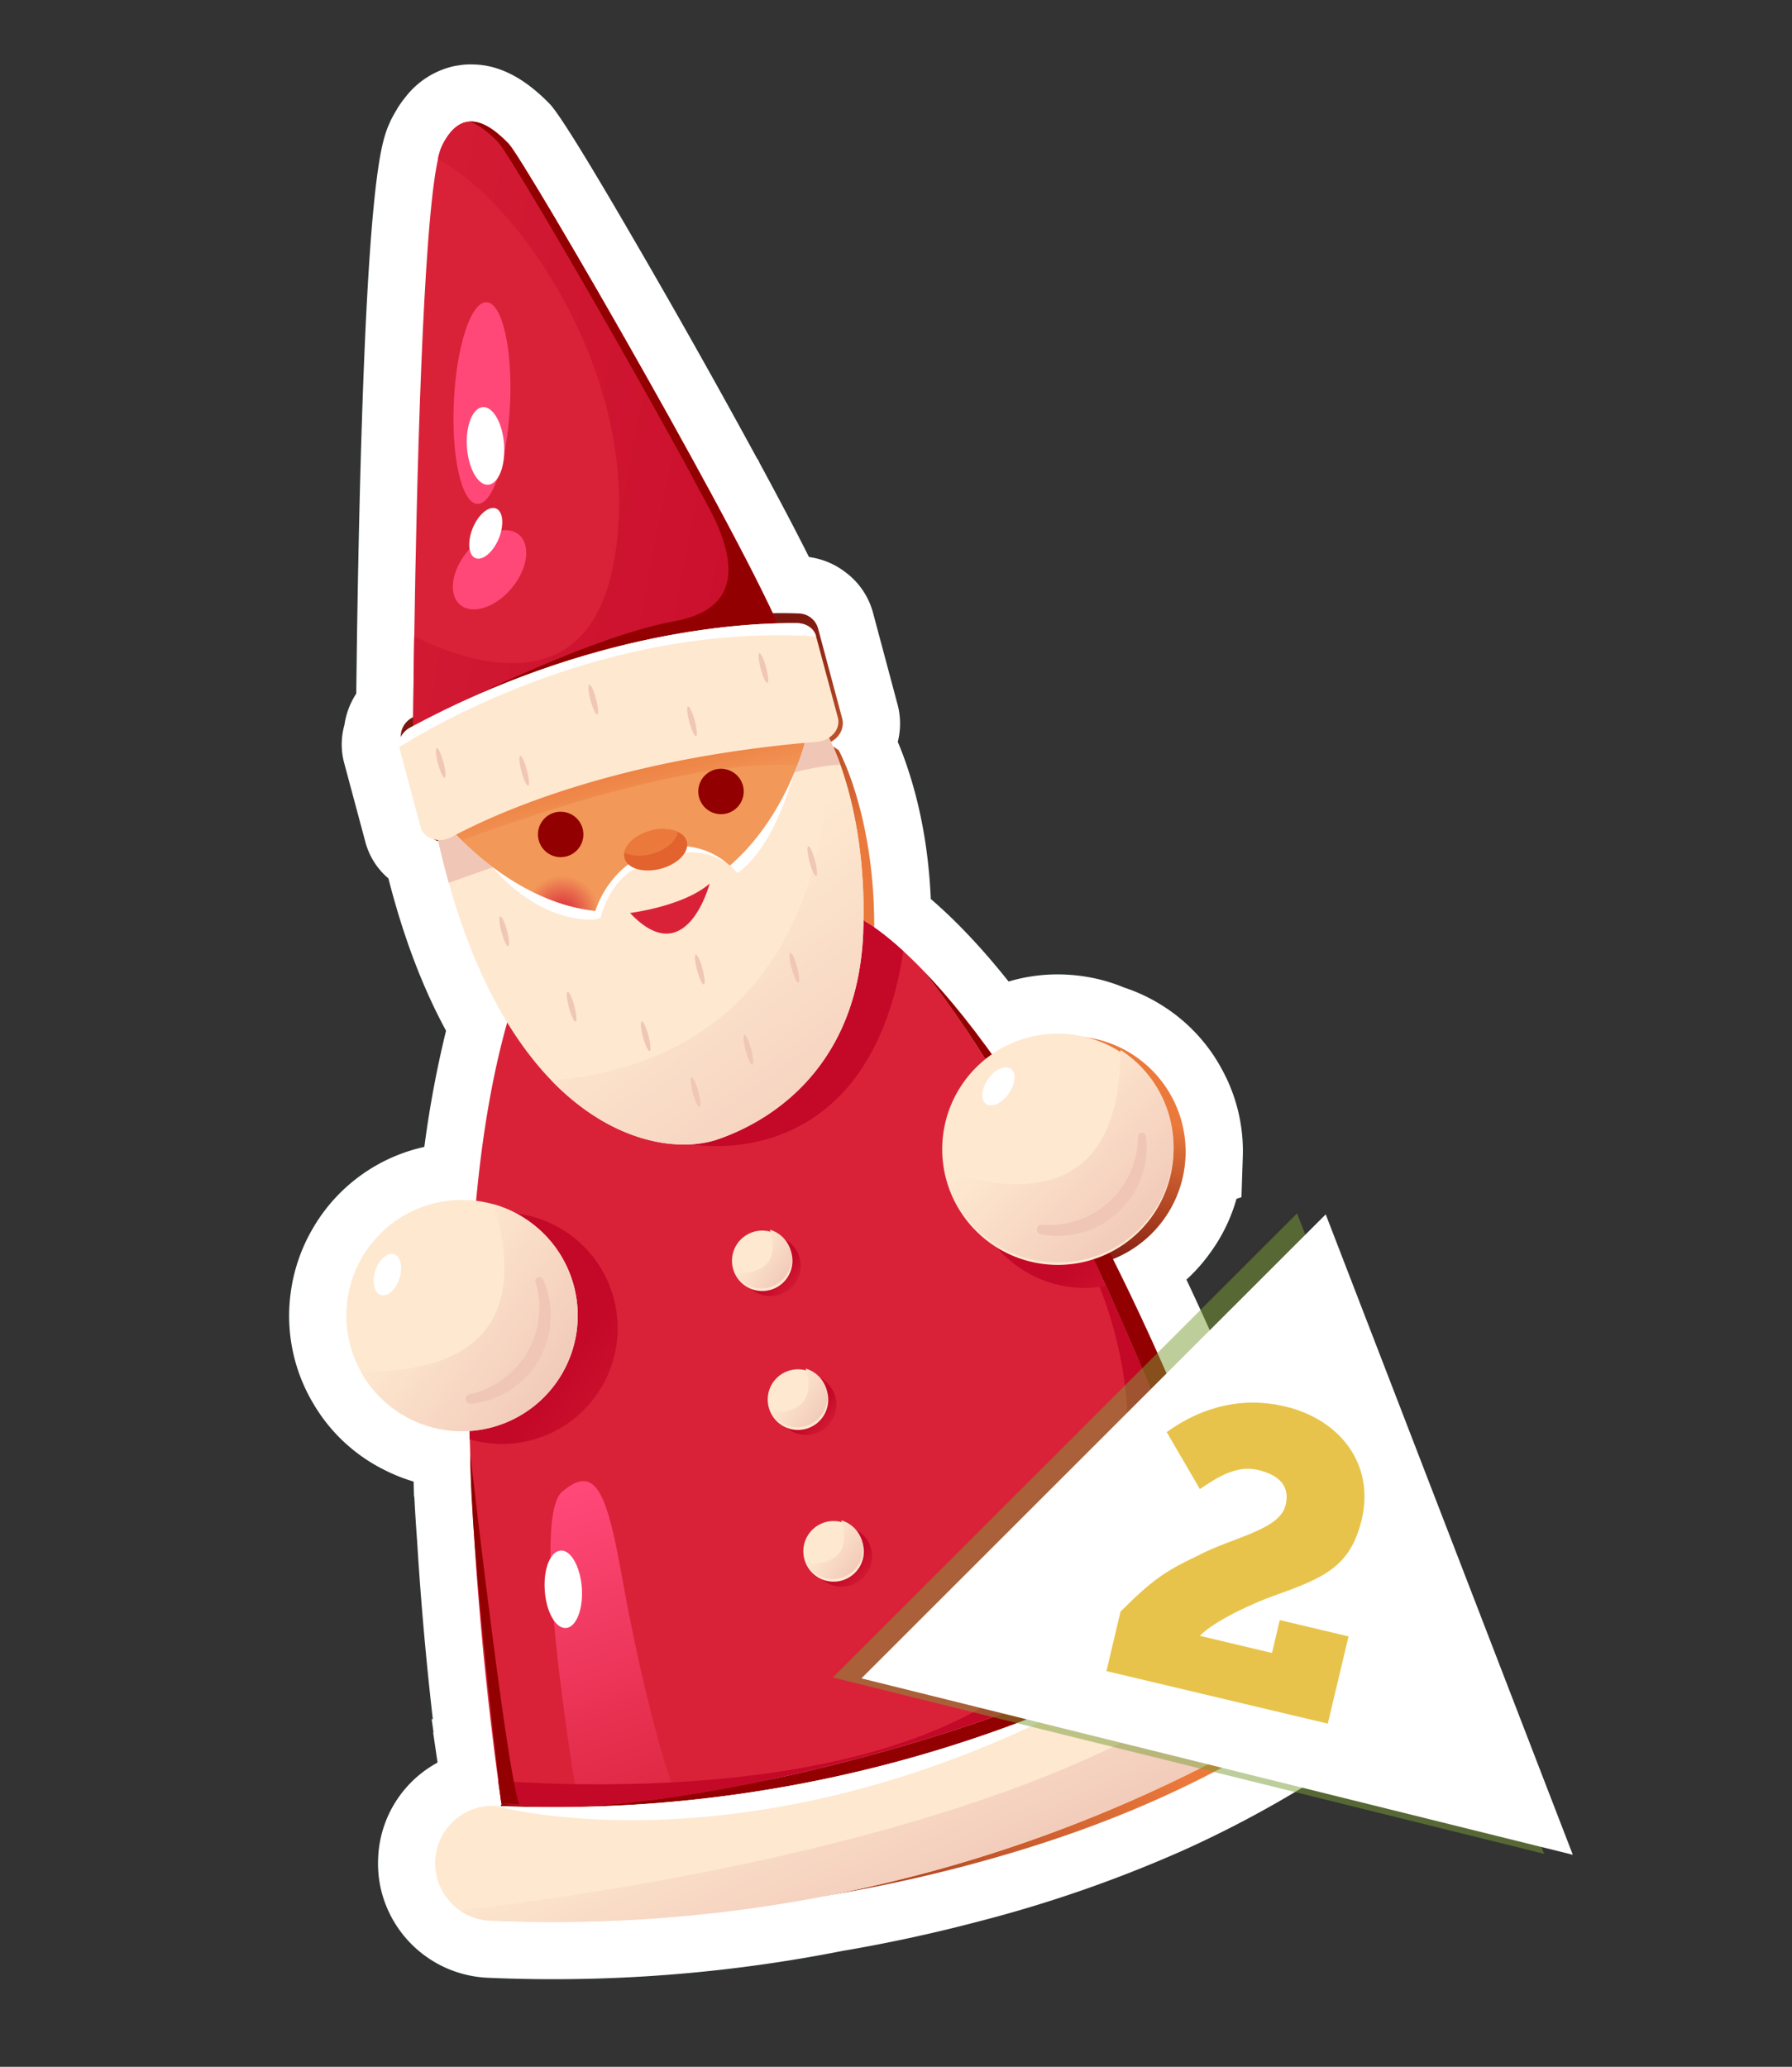 <svg viewBox="0 0 219.407 253.087" xmlns="http://www.w3.org/2000/svg" fill="none"><rect x="0" y="0" width="219.407" height="253.087" fill="#333333" stroke="none"/><defs><linearGradient id="a" x1=".001" x2="109.408" y1="11.825" y2="11.825" gradientUnits="userSpaceOnUse"><stop stop-color="#7B160E" offset=".1"/><stop stop-color="#EB793B" offset=".77"/></linearGradient><linearGradient id="b" x1="6.423" x2="20.159" y1="28.732" y2="2.866" gradientUnits="userSpaceOnUse"><stop stop-color="#7B160E" offset=".1"/><stop stop-color="#EB793B" offset=".77"/></linearGradient><linearGradient id="c" x1="19.622" x2="29.846" y1="-6.741" y2="28.053" gradientUnits="userSpaceOnUse"><stop stop-color="#7B160E" offset=".1"/><stop stop-color="#EB793B" offset=".77"/></linearGradient><linearGradient id="d" x1="25.207" x2="35.97" y1="7.074" y2="43.696" gradientUnits="userSpaceOnUse"><stop stop-color="#7B160E" offset=".1"/><stop stop-color="#EB793B" offset=".77"/></linearGradient><linearGradient id="e" x1="9.115" x2="5.1" y1="60.841" y2="1.226" gradientUnits="userSpaceOnUse"><stop stop-color="#D92238" offset=".23"/><stop stop-color="#FF4878" offset="1"/></linearGradient><linearGradient id="f" x1="104.406" x2="71.09" y1="94.32" y2="59.619" gradientUnits="userSpaceOnUse"><stop stop-color="#D92238" offset=".11"/><stop stop-color="#C40828" offset=".77"/></linearGradient><linearGradient id="g" x1="30.747" x2="18.391" y1="32.454" y2="19.584" gradientUnits="userSpaceOnUse"><stop stop-color="#D92238" offset=".11"/><stop stop-color="#C40828" offset=".77"/></linearGradient><linearGradient id="h" x1="21.163" x2="9.998" y1="33.835" y2="17.638" gradientUnits="userSpaceOnUse"><stop stop-color="#D92238" offset=".11"/><stop stop-color="#C40828" offset=".77"/></linearGradient><linearGradient id="i" x1="28.001" x2="9.125" y1="38.321" y2="15.715" gradientUnits="userSpaceOnUse"><stop stop-color="#D92238" offset=".11"/><stop stop-color="#C40828" offset=".77"/></linearGradient><linearGradient id="j" x1="-30.91" x2="107.381" y1="14.762" y2="81.649" gradientUnits="userSpaceOnUse"><stop stop-color="#D92238" offset=".11"/><stop stop-color="#C40828" offset=".77"/></linearGradient><linearGradient id="k" x1="22.66" x2="22.868" y1="8.473" y2="-3.883" gradientUnits="userSpaceOnUse"><stop stop-color="#F29859" offset=".11"/><stop stop-color="#EB793B" offset=".77"/></linearGradient><linearGradient id="n" x1="41.918" x2="15.352" y1="65.953" y2="-.972" gradientUnits="userSpaceOnUse"><stop stop-color="#F0C6B6" offset=".11"/><stop stop-color="#FEE8D0" offset=".77"/></linearGradient><linearGradient id="o" x1="7.541" x2="2.547" y1="14.463" y2="-1.702" gradientUnits="userSpaceOnUse"><stop stop-color="#F29859" offset=".11"/><stop stop-color="#EB793B" offset=".77"/></linearGradient><linearGradient id="p" x1="27.579" x2="3.69" y1="28.985" y2="-.052" gradientUnits="userSpaceOnUse"><stop stop-color="#F0C6B6" offset=".11"/><stop stop-color="#FEE8D0" offset=".77"/></linearGradient><linearGradient id="q" x1="6.804" x2="3.785" y1="8.504" y2="3.836" gradientUnits="userSpaceOnUse"><stop stop-color="#D92238" offset=".11"/><stop stop-color="#C40828" offset=".77"/></linearGradient><linearGradient id="r" x1="7.19" x2=".963" y1="7.56" y2="-.009" gradientUnits="userSpaceOnUse"><stop stop-color="#F0C6B6" offset=".11"/><stop stop-color="#FEE8D0" offset=".77"/></linearGradient><linearGradient id="s" x1="6.807" x2="3.787" y1="8.501" y2="3.834" gradientUnits="userSpaceOnUse"><stop stop-color="#D92238" offset=".11"/><stop stop-color="#C40828" offset=".77"/></linearGradient><linearGradient id="t" x1="7.193" x2=".965" y1="7.557" y2="-.012" gradientUnits="userSpaceOnUse"><stop stop-color="#F0C6B6" offset=".11"/><stop stop-color="#FEE8D0" offset=".77"/></linearGradient><linearGradient id="u" x1="6.807" x2="3.787" y1="8.501" y2="3.834" gradientUnits="userSpaceOnUse"><stop stop-color="#D92238" offset=".11"/><stop stop-color="#C40828" offset=".77"/></linearGradient><linearGradient id="v" x1="7.19" x2=".963" y1="7.56" y2="-.012" gradientUnits="userSpaceOnUse"><stop stop-color="#F0C6B6" offset=".11"/><stop stop-color="#FEE8D0" offset=".77"/></linearGradient><linearGradient id="w" x1="24.967" x2="6.64" y1="27.742" y2="-3.147" gradientUnits="userSpaceOnUse"><stop stop-color="#F0C6B6" offset=".11"/><stop stop-color="#FEE8D0" offset=".77"/></linearGradient><linearGradient id="x" x1="61.408" x2="53.377" y1="33.318" y2="-13.22" gradientUnits="userSpaceOnUse"><stop stop-color="#F0C6B6" offset=".11"/><stop stop-color="#FEE8D0" offset=".77"/></linearGradient><radialGradient id="l" cx="0" cy="0" r="1" gradientUnits="userSpaceOnUse" gradientTransform="rotate(-13.39 21.472 -16.963) scale(4.531)"><stop stop-color="#D92238" offset="0"/><stop stop-color="#F29859" offset="1"/></radialGradient><radialGradient id="m" cx="0" cy="0" r="1" gradientUnits="userSpaceOnUse" gradientTransform="rotate(-45 7.733 -3.206) scale(.118)"><stop stop-color="#D92238" offset="0"/><stop stop-color="#F29859" offset="1"/></radialGradient></defs><path d="M57.67 14.88a3.01 3.01 0 0 1 .45.03l.08.02.2.03.05.02.08.02.22.06.15.06.14.05a5.12 5.12 0 0 1 .27.12c1.13.53 2.18 1.5 2.97 2.31 1.32 1.36 14.84 24.5 24.49 42.29l.01.02a317.8 317.8 0 0 1 7.83 15.17c1.3-.02 2.36 0 3.18.04a2.5 2.5 0 0 1 2.36 1.8l2.95 11.03a2.52 2.52 0 0 1-1.37 2.88l.05.1.22.48.68.45s.15.27.4.8c.27.6.67 1.5 1.1 2.72 1.27 3.58 2.88 9.77 2.85 18.18.82.56 2.03 1.48 3.58 2.9.75.7 1.59 1.51 2.5 2.46l.01.01a91.77 91.77 0 0 1 8.2 10.01 14.1 14.1 0 0 1 13.9-1.43 14.14 14.14 0 0 1 9.94 14 14.16 14.16 0 0 1-8.9 12.67c.45.88.9 1.78 1.34 2.69a385.64 385.64 0 0 1 16.15 38.91c.73-.5 1.46-1 2.18-1.52a5.74 5.74 0 0 1 5.26-.73 7.7 7.7 0 0 1 4.13 3.54c2.14 3.72 1.4 8.5-1.64 10.66-14.1 10.05-28.47 16.19-44.88 20.59l-.8.2a185.33 185.33 0 0 1-16.1 3.48 175.88 175.88 0 0 1-41.89 3.19h-.01l-.47-.04a7.01 7.01 0 0 1-6.24-7.3 7.03 7.03 0 0 1 7.34-6.72l.65.03.12-.2-.02-.17.12.02-.09-.02h-.03l-.39-2.72c-.86-6.4-2.15-17.22-2.93-29.8-.29-3.93-.48-7.46-.48-10.06l-.06-1.95-.03-1.03a14.17 14.17 0 0 1-13-6.75l-.3-.51a14.16 14.16 0 0 1 14.1-20.93 124 124 0 0 1 3.81-21.84c-2.7-4.43-5.17-10.04-7.15-17.09a103.6 103.6 0 0 1-1.29-5.1 2.65 2.65 0 0 1-.52-.23 2.16 2.16 0 0 1-1.64-1.5l-2.57-9.6a2.06 2.06 0 0 1 .16-1.44 2.54 2.54 0 0 1 1.32-2.33l.18-.1v-.57c.03-2.34.06-5.55.12-9.3l.06-3.6c.32-18.65 1.1-46.93 2.84-54.84a8.9 8.9 0 0 1 .43-1.48l.07-.15.23-.45.05-.08.19-.32.06-.1a2 2 0 0 1 .2-.28l.05-.08.22-.3a3.55 3.55 0 0 1 1.93-1.3l.2-.04.22-.03h.21Zm76.2 190.48a167.98 167.98 0 0 1-17.48 6.64l-.25.08a227.3 227.3 0 0 1-9.98 2.94l-.55.15-.3.08a229.3 229.3 0 0 1-11.23 2.7h.02c3.7-.8 7.56-1.72 11.5-2.77 10.9-2.92 20.7-6.39 28.28-9.82Zm5.61-2.74.28-.15-.28.15Z" fill="#0C5331" fill-rule="evenodd"/><path d="M58.16 7.9a10.08 10.08 0 0 1 .94.08h.02a9.72 9.72 0 0 1 2.19.56 9.94 9.94 0 0 1 .99.42 17.6 17.6 0 0 1 5 3.76c1.09 1.13 4.48 6.57 10.15 16.34a1068.1 1068.1 0 0 1 15.47 27.5l-6.15 3.33 5.7-4.07.36.51.28.59-6.33 3 6.16-3.34c3.63 6.7 6.3 11.88 8.01 15.54l-6.34 2.96-.11-7c1.25-.01 2.44 0 3.57.04 2.04.09 3.87.75 5.47 1.97a9.14 9.14 0 0 1 3.37 5.02l2.95 11.03a9.1 9.1 0 0 1-.65 6.59 9.43 9.43 0 0 1-4.33 4.35l-3.15-6.25 6.34-2.96a4.97 4.97 0 0 0 .06.13 6.77 6.77 0 0 1-.02-.06l-6.33 2.99-4.95-4.95 7.05-7.05 4.23 9.02.29.63-6.4 2.83 3.72-5.93c.37.23.7.45.99.66l1.3.9.77 1.39a36.62 36.62 0 0 1 2 4.62c2.2 6.17 3.28 13.01 3.25 20.53l-7-.02 3.97-5.76c1.37.94 2.81 2.1 4.34 3.5.93.86 1.87 1.78 2.81 2.77l.25.25.22.28a7.1 7.1 0 0 1 0 .01l-5.5 4.32 5.05-4.85c2.9 3.01 5.84 6.6 8.84 10.77l-5.68 4.09-4.07-5.7a20.99 20.99 0 0 1 12.98-3.91c2.72.1 5.32.68 7.8 1.77l-2.82 6.4 2.08-6.68c1.83.57 3.55 1.38 5.16 2.42a20.85 20.85 0 0 1 7.2 7.8 20.78 20.78 0 0 1 2.5 10.7l-.16 4.86-4.63 1.54-2.21-6.64 7 .24a20.7 20.7 0 0 1-3.93 11.59 20.78 20.78 0 0 1-9.36 7.35l-2.6-6.5 6.26-3.1 1.34 2.68a393.89 393.89 0 0 1 16.47 39.66l-6.6 2.36-3.94-5.78 2.07-1.44a12.82 12.82 0 0 1 11.57-1.66c1.66.56 3.18 1.43 4.56 2.6a16.12 16.12 0 0 1 5.36 14.55 14.68 14.68 0 0 1-1.76 5.1 13.27 13.27 0 0 1-3.86 4.28c-7.2 5.14-14.8 9.5-22.76 13.1a159.96 159.96 0 0 1-25.29 8.79 190.5 190.5 0 0 1-16.63 3.59l-1.16-6.9 1.36 6.86a182.48 182.48 0 0 1-43.55 3.31 7.12 7.12 0 0 1-.02 0 13.82 13.82 0 0 1-7.38-2.49 13.87 13.87 0 0 1-4.52-5.2c-1.1-2.18-1.6-4.5-1.49-6.96a13.85 13.85 0 0 1 4.54-9.72 13.9 13.9 0 0 1 10.1-3.67l.6.02-.26 7-6.05-3.52.01-.02.23-.38 5.93 3.72-6.93 1.01-1.44-9.84 9.62 1.78a5.23 5.23 0 0 0 .08.01l-1.23 6.9-5.84-3.88.02-.02-.01.02 5.83 3.87-1.24 6.89h.04l-.15-.02 1.26-6.89-.26 7-3.45-.13-2-2.79a6.9 6.9 0 0 1-1.26-3.23l6.95-.85-1.26 6.89-4.98-.91-2.3-16.26 8.61.57-.46 6.98-6.94.95a413.28 413.28 0 0 1-2.99-30.31c-.32-4.4-.49-7.9-.5-10.48l7-.01-6.99.21-.06-1.95 7-.21v7h-6.83l-.2-7.86 7-.18.46 6.99c-3.93.26-7.65-.52-11.15-2.35a20.76 20.76 0 0 1-8.29-7.74l-.37-.63a20.94 20.94 0 0 1-2.53-13.31 20.98 20.98 0 0 1 2.64-7.67 20.99 20.99 0 0 1 12.84-9.86c2.66-.7 5.35-.9 8.06-.56l-.86 6.95-6.97-.66a131.5 131.5 0 0 1 4.04-23.08l6.74 1.9-5.97 3.65c-3.24-5.3-5.88-11.58-7.92-18.85-.48-1.7-.94-3.51-1.38-5.44l6.83-1.55-2.09 6.68a9.44 9.44 0 0 1-1.9-.83l3.47-6.08-1.68 6.8a9.32 9.32 0 0 1-4-2.1 8.8 8.8 0 0 1-2.73-4.4l-2.57-9.58a8.76 8.76 0 0 1 .66-6.37l6.27 3.11-7 .4a9.49 9.49 0 0 1 4.84-8.8l.1-.06.11-.07 3.45 6.1-7-.08v-.57l.12-9.32.06-3.61c.53-30.85 1.53-49.6 3-56.24.23-1.05.5-1.95.84-2.72l.17-.38.04-.1a17.76 17.76 0 0 1 .8-1.44v-.02a13.76 13.76 0 0 1 1.08-1.5 10.35 10.35 0 0 1 5.76-3.7l.17-.04.37-.06a11.15 11.15 0 0 1 .93-.12l.53 6.98v7l-.54-13.98h.15a10.07 10.07 0 0 1 1.08-.02h.01Zm-.67 13.98a3.8 3.8 0 0 0 .44 0h-.01l.08-.01-.54-6.98v-7l.53 13.98a4.11 4.11 0 0 0 .48-.06l-.2.03-1.23-6.89 1.58 6.82a3.34 3.34 0 0 0 1.92-1.09h.01l-.02.02a2.09 2.09 0 0 0-.13.25l-6.29-3.08 6.38 2.89.05-.14a6 6 0 0 0-.1.4c-.69 3.12-1.29 10.51-1.8 22.17-.37 8.66-.66 19.08-.87 31.27l-.06 3.57-.12 9.3-.05 4.6-3.61 2.03-.05.03a4.48 4.48 0 0 0 2.2-4.14l.1 1.85-.83 1.66a4.72 4.72 0 0 0 .34-3.49l2.57 9.6a4.9 4.9 0 0 0-3.43-3.48l.94.23.84.48a4.36 4.36 0 0 0-.86-.38l3.84 1.2.9 3.94c.38 1.7.78 3.29 1.2 4.76 1.69 6.03 3.82 11.14 6.38 15.33l1.6 2.61-.83 2.94a116.45 116.45 0 0 0-3.58 20.59l-.67 7.18-7.15-.89a7.09 7.09 0 0 0-2.72.2 6.9 6.9 0 0 0-4.35 3.33 6.9 6.9 0 0 0-.71 5.44c.15.57.34 1.07.58 1.5l.22.38c.69 1.13 1.62 2 2.8 2.61a7 7 0 0 0 3.77.8l7.27-.48.21 8.32-7 .18v-7h6.8l.27 8.84v.1c0 2.24.16 5.46.47 9.64.6 9.82 1.56 19.59 2.88 29.28l1.16 8.5-8.56-.57.46-6.99 6.93-.97.39 2.72-6.93.98 1.25-6.89a6.69 6.69 0 0 0 .01 0l5.06.93.63 5.1a6.89 6.89 0 0 0-1.25-3.22l-5.7 4.08.27-7 .53.03.5.09-.06-.01.11.02 10.5 1.88-5.9 8.88-.01.02v-.02l-2.54 3.83-4.52-.8.12.01-.28-.04 1.28-6.89 6.92-1.01.4 2.71-1.37 2.18.04-.06-.02.04v.01l-.02.02-2.1 3.63-4.9-.19c-.03 0-.04.02-.04.05v.02h.02a168.54 168.54 0 0 0 40.22-3.06l.1-.01.1-.02a178.9 178.9 0 0 0 15.57-3.36l.69-.18a145.94 145.94 0 0 0 22.24-7.8 120.46 120.46 0 0 0 20.39-11.73.6.6 0 0 0-.18.17.85.85 0 0 0 .08-.28 2.03 2.03 0 0 0-.57-1.74l-.01-.03c.35.12.7.06 1.05-.19a97.7 97.7 0 0 1-2.3 1.6l-7.47 5.12-3.06-8.54a379.39 379.39 0 0 0-15.83-38.16l-4.7-9.48 7.03-2.81a7.06 7.06 0 0 0 3.18-2.5 6.99 6.99 0 0 0 1.32-3.92l.17-4.87 4.62-1.54 2.21 6.64-7-.23a7.1 7.1 0 0 0-5.02-7.08l-.37-.12-.36-.15a7.06 7.06 0 0 0-2.64-.6 6.97 6.97 0 0 0-4.38 1.32l-5.68 4.05-4.07-5.66a84.99 84.99 0 0 0-7.56-9.25l-.25-.25-.22-.28 5.5-4.33-5.04 4.86c-.75-.78-1.48-1.5-2.2-2.16a26.58 26.58 0 0 0-2.8-2.3l-3.05-2.09.01-3.7c.02-5.89-.8-11.16-2.45-15.8a23.45 23.45 0 0 0-1-2.44l6.1-3.43-4.04 5.72a8.71 8.71 0 0 0-.36-.24l-1.82-1.14-.86-1.96-.16-.34 6.34-2.97 4.95 4.95-7.04 7.04-4.25-9a6.97 6.97 0 0 1-.05-.13l-2.88-6.15 6.07-3.06a4.47 4.47 0 0 0-2.24 5.19l-2.95-11.03a4.5 4.5 0 0 0 4.11 3.37 49.6 49.6 0 0 0-2.78-.03l-4.53.08-1.92-4.11c-1.6-3.4-4.14-8.34-7.64-14.8l-.1-.17-.08-.19 6.32-3-5.7 4.07-.25-.36-.2-.38a1054.57 1054.57 0 0 0-21.3-37.3 139.9 139.9 0 0 0-2.44-3.87c.1.14.23.28.38.43a5.86 5.86 0 0 0-.85-.82l.1.04h-.01v-.01h-.02a3.38 3.38 0 0 0 .66.16 3.47 3.47 0 0 0 .34.03h.01Zm61.03 196.79-.25.08a232.16 232.16 0 0 1-10.29 3.03l-.53.15-.17.04-.19.05c-2.75.73-5.5 1.42-8.26 2.04l-3.25.72-1.5-6.84-.76-6.96.2-.01-.18.01.76 6.96-1.45-6.85c3.68-.78 7.4-1.67 11.14-2.68 10.4-2.78 19.47-5.93 27.2-9.42l5.77 12.75a173.12 173.12 0 0 1-18.23 6.92h-.01Zm-4.28-13.33a159.02 159.02 0 0 0 16.75-6.35l2.89 6.37 2.88 6.38c-8.42 3.81-18.2 7.21-29.34 10.2a231.72 231.72 0 0 1-11.87 2.85l-.34.07-.35.04-.2.02.18-.02-2.27-13.8 3.14-.69c2.6-.59 5.2-1.23 7.83-1.93l.16-.04.06-.02.57-.15c3.32-.9 6.54-1.85 9.68-2.86l.24-.08h-.01Zm21.91-8.87 3.61 6 3.33 6.16-.24.12a2.7 2.7 0 0 0-.07.04l-6.6-12.34c.05-.03.11-.07.2-.1l.05-.03 3.32 6.15-3.6-6Zm7.2 12-.13.09-.14.07a9.2 9.2 0 0 1-.3.16l-3.3-6.17-3.3-6.18a14.32 14.32 0 0 1 .25-.13l6.93 12.16Z" fill="#0C5331"/><path d="M57.67 14.88a2.9 2.9 0 0 1 .45.03l.08.02.2.03.05.02.08.02.22.06.15.06.14.05a4.92 4.92 0 0 1 .27.12c1.13.53 2.18 1.5 2.97 2.31 1.32 1.36 14.84 24.5 24.49 42.29l.01.02a317.84 317.84 0 0 1 7.83 15.17c1.3-.02 2.36 0 3.18.04a2.5 2.5 0 0 1 2.36 1.8l2.95 11.03a2.52 2.52 0 0 1-1.37 2.88l.05.1.22.48.68.45s.15.27.4.8c.27.6.67 1.5 1.1 2.72 1.27 3.58 2.88 9.77 2.85 18.18.82.56 2.03 1.48 3.58 2.9.75.7 1.59 1.51 2.5 2.46l.01.01a91.67 91.67 0 0 1 8.2 10.01 14.1 14.1 0 0 1 13.9-1.43 14.15 14.15 0 0 1 9.94 14 14.17 14.17 0 0 1-8.9 12.67c.45.88.9 1.78 1.34 2.69a385.77 385.77 0 0 1 16.15 38.91c.73-.5 1.46-1 2.18-1.52a5.74 5.74 0 0 1 5.26-.73 7.7 7.7 0 0 1 4.13 3.54c2.14 3.72 1.4 8.5-1.64 10.66-14.1 10.05-28.47 16.19-44.88 20.59l-.8.2a185.32 185.32 0 0 1-16.1 3.48 175.88 175.88 0 0 1-41.89 3.19h-.01l-.47-.04a7.02 7.02 0 0 1 1.1-14.02l.65.03.12-.2-.02-.17.12.02-.09-.02h-.03l-.39-2.72a415.9 415.9 0 0 1-2.93-29.8c-.29-3.93-.48-7.46-.48-10.06l-.06-1.95-.03-1.03a14.18 14.18 0 0 1-13-6.75l-.3-.51a14.16 14.16 0 0 1 14.1-20.93 124 124 0 0 1 3.81-21.84c-2.7-4.43-5.17-10.04-7.15-17.09a97.14 97.14 0 0 1-1.29-5.1 2.59 2.59 0 0 1-.52-.23 2.16 2.16 0 0 1-1.64-1.5l-2.57-9.6a2.06 2.06 0 0 1 .16-1.44 2.54 2.54 0 0 1 1.32-2.33l.18-.1v-.57c.03-2.34.06-5.55.12-9.3l.06-3.6c.32-18.65 1.1-46.94 2.84-54.84.14-.63.28-1.13.43-1.49l.07-.14.23-.45.05-.08.19-.32.06-.1a2 2 0 0 1 .2-.28l.05-.08.22-.3a3.55 3.55 0 0 1 1.93-1.31l.2-.03.22-.03h.21Zm76.2 190.48a168 168 0 0 1-17.48 6.64l-.25.08c-3.2 1.02-6.53 2-9.98 2.94l-.55.15-.3.08a229.35 229.35 0 0 1 .3-.07c10.88-2.92 20.69-6.39 28.27-9.82Zm5.61-2.74.28-.15-.28.15Z" fill="#FFF" fill-rule="evenodd"/><path d="M58.16 7.9a10.08 10.08 0 0 1 3.15.64 9.94 9.94 0 0 1 .99.42c1.64.77 3.31 2.03 5 3.76 1.09 1.12 4.48 6.57 10.15 16.34a1068.1 1068.1 0 0 1 15.47 27.5l-6.15 3.33 5.7-4.07.36.51.28.59-6.33 3 6.16-3.34c3.63 6.7 6.3 11.88 8.01 15.54l-6.34 2.96-.11-7c1.25-.01 2.44 0 3.57.04 2.04.09 3.87.74 5.47 1.97a9.14 9.14 0 0 1 3.37 5.02l2.95 11.03a9.1 9.1 0 0 1-.65 6.59 9.43 9.43 0 0 1-4.33 4.35l-3.15-6.25 6.34-2.96a4.93 4.93 0 0 0 .06.13 6.77 6.77 0 0 1-.02-.06l-6.33 2.99-4.95-4.95 7.05-7.05 4.23 9.02.29.63-6.4 2.83 3.72-5.93c.37.23.7.45.99.66l1.3.9.77 1.39a36.62 36.62 0 0 1 2 4.62c2.2 6.17 3.28 13.01 3.25 20.53l-7-.02 3.97-5.77a40.6 40.6 0 0 1 4.34 3.52c.93.85 1.87 1.77 2.81 2.75l.25.26.22.28a6.54 6.54 0 0 1 0 .01l-5.5 4.32 5.05-4.85c2.9 3.01 5.84 6.6 8.84 10.77l-5.68 4.09-4.07-5.7a21.01 21.01 0 0 1 12.98-3.91c2.72.1 5.32.68 7.8 1.77l-2.82 6.4 2.08-6.68a21 21 0 0 1 5.16 2.41 20.86 20.86 0 0 1 7.2 7.81 20.78 20.78 0 0 1 2.5 10.7l-.16 4.86-4.63 1.54-2.21-6.64 7 .24a20.7 20.7 0 0 1-3.93 11.59 20.78 20.78 0 0 1-9.36 7.35l-2.6-6.5 6.26-3.1 1.34 2.68a393.91 393.91 0 0 1 16.47 39.66l-6.6 2.36-3.94-5.78 2.07-1.44a12.8 12.8 0 0 1 11.57-1.66c1.66.56 3.18 1.43 4.56 2.6a16.11 16.11 0 0 1 5.36 14.55 14.66 14.66 0 0 1-1.76 5.1 13.27 13.27 0 0 1-3.86 4.28 134.4 134.4 0 0 1-22.76 13.1 159.96 159.96 0 0 1-25.29 8.79 190.86 190.86 0 0 1-16.63 3.59l-1.16-6.9 1.36 6.86a182.57 182.57 0 0 1-43.55 3.31 6.92 6.92 0 0 1-.02 0 14.07 14.07 0 0 1-11.9-7.69c-1.1-2.18-1.6-4.5-1.49-6.96a13.9 13.9 0 0 1 9.12-12.53c1.78-.66 3.61-.94 5.51-.86l.61.02-.26 7-6.05-3.52.01-.02.23-.38 5.93 3.72-6.93 1.01-1.44-9.84 9.62 1.78-.15-.03.23.04-1.23 6.9-5.84-3.88.02-.02-.01.02 5.83 3.87-1.24 6.89h.04l-.15-.02 1.26-6.89-.26 7-3.45-.13-2-2.79a6.9 6.9 0 0 1-1.26-3.23l6.95-.85-1.26 6.89-4.98-.91-2.3-16.26 8.61.57-.46 6.98-6.94.95a413.23 413.23 0 0 1-2.99-30.31c-.32-4.4-.49-7.9-.5-10.48l7-.01-6.99.21-.06-1.95 7-.21v7h-6.83l-.2-7.86 7-.18.46 6.99c-3.93.26-7.65-.52-11.15-2.35a20.77 20.77 0 0 1-8.29-7.74l-.37-.63a20.94 20.94 0 0 1-2.53-13.31 20.98 20.98 0 0 1 2.64-7.67 20.98 20.98 0 0 1 12.84-9.86c2.66-.7 5.35-.9 8.06-.56l-.86 6.94-6.97-.65a131.5 131.5 0 0 1 4.04-23.08l6.74 1.9-5.97 3.65c-3.24-5.3-5.88-11.58-7.92-18.85-.48-1.7-.94-3.51-1.38-5.44l6.83-1.56-2.09 6.69a9.44 9.44 0 0 1-1.9-.83l3.47-6.08-1.68 6.8a9.33 9.33 0 0 1-4-2.1 8.8 8.8 0 0 1-2.73-4.4l-2.57-9.58a8.76 8.76 0 0 1 .66-6.37l6.27 3.11-7 .4a9.49 9.49 0 0 1 4.84-8.8l.1-.06.11-.07 3.45 6.1-7-.09v-.56l.12-9.32.06-3.61c.53-30.85 1.53-49.6 3-56.24.23-1.05.5-1.95.84-2.72l.17-.38.04-.1a17.76 17.76 0 0 1 .8-1.44v-.02a13.76 13.76 0 0 1 1.08-1.51 10.35 10.35 0 0 1 5.76-3.69l.17-.04.37-.06a11.17 11.17 0 0 1 .93-.12l.53 6.98v7l-.54-13.98.15-.01a10.06 10.06 0 0 1 1.08 0h.01Zm-.67 13.98a3.8 3.8 0 0 0 .5-.01l-.53-6.98v-7l.53 13.98a4.11 4.11 0 0 0 .48-.06l-.2.03-1.23-6.89 1.58 6.82a3.34 3.34 0 0 0 1.92-1.09h.01l-.02.02a2.09 2.09 0 0 0-.13.24l-6.29-3.07 6.38 2.89.05-.14a6 6 0 0 0-.1.39c-.69 3.13-1.29 10.52-1.8 22.18-.37 8.66-.66 19.08-.87 31.27l-.06 3.57-.12 9.3-.05 4.6-3.61 2.03-.05.03a4.48 4.48 0 0 0 2.2-4.14l.1 1.85-.83 1.66a4.72 4.72 0 0 0 .34-3.49l2.57 9.6a4.9 4.9 0 0 0-3.43-3.48l.94.23.84.48a4.36 4.36 0 0 0-.86-.38l3.84 1.2.9 3.94c.38 1.7.78 3.29 1.2 4.76 1.69 6.03 3.82 11.14 6.38 15.33l1.6 2.61-.83 2.94a116.46 116.46 0 0 0-3.58 20.59l-.67 7.18-7.15-.89a7.07 7.07 0 0 0-2.72.2 6.9 6.9 0 0 0-4.35 3.33 6.9 6.9 0 0 0-.71 5.44c.15.57.34 1.07.58 1.49l.22.4a7.01 7.01 0 0 0 2.8 2.6 7 7 0 0 0 3.77.8l7.27-.48.21 8.32-7 .18v-7h6.8l.27 8.84v.1c0 2.24.16 5.46.47 9.64.6 9.82 1.56 19.59 2.88 29.28l1.16 8.5-8.56-.57.46-6.99 6.93-.97.39 2.72-6.93.98 1.25-6.89a7.13 7.13 0 0 0 .01 0l5.06.93.63 5.1a6.88 6.88 0 0 0-1.25-3.22l-5.7 4.08.27-7 .53.03.5.09-.06-.01.11.02 10.5 1.88-5.9 8.88-.01.02v-.02l-2.54 3.83-4.52-.8.12.01-.28-.05 1.28-6.88 6.92-1.01.4 2.71-1.37 2.18.04-.06-.02.04v.01l-.02.02-2.1 3.63-4.9-.19c-.03 0-.04.02-.04.05v.02h.02a169.34 169.34 0 0 0 40.23-3.05l.1-.02.1-.02a178.9 178.9 0 0 0 16.25-3.54 145.94 145.94 0 0 0 22.24-7.8 120.46 120.46 0 0 0 20.39-11.73.6.6 0 0 0-.18.17.84.84 0 0 0 .08-.28 2.02 2.02 0 0 0-.57-1.74l-.01-.03c.35.12.7.06 1.05-.19a97.7 97.7 0 0 1-2.3 1.6l-7.47 5.11-3.06-8.53a379.39 379.39 0 0 0-15.83-38.16l-4.7-9.48 7.03-2.82a7.05 7.05 0 0 0 3.18-2.5 6.99 6.99 0 0 0 1.32-3.91l.17-4.87 4.62-1.54 2.21 6.64-7-.23a7.1 7.1 0 0 0-5.02-7.07l-.37-.13-.36-.15a7.08 7.08 0 0 0-2.64-.6 6.97 6.97 0 0 0-4.38 1.32l-5.68 4.05-4.07-5.66a84.99 84.99 0 0 0-7.56-9.25l-.25-.25-.22-.28 5.5-4.33-5.04 4.86c-.75-.78-1.48-1.5-2.2-2.16a26.69 26.69 0 0 0-2.8-2.3l-3.05-2.09.01-3.7c.02-5.89-.8-11.16-2.45-15.81a23.45 23.45 0 0 0-1-2.43l6.1-3.43-4.04 5.72a8.81 8.81 0 0 0-.36-.24l-1.82-1.14-.86-1.96-.16-.34 6.34-2.97 4.95 4.95-7.04 7.04-4.25-9a6.97 6.97 0 0 1-.05-.13l-2.88-6.15 6.07-3.06a4.47 4.47 0 0 0-2.24 5.19l-2.95-11.03a4.5 4.5 0 0 0 4.11 3.37c-.86-.03-1.79-.04-2.78-.03l-4.53.08-1.92-4.11c-1.6-3.4-4.14-8.34-7.64-14.8l-.1-.17-.08-.19 6.32-3-5.7 4.07-.25-.36-.2-.38a1054.57 1054.57 0 0 0-21.3-37.3 139.9 139.9 0 0 0-2.44-3.87c.1.14.23.28.38.43a5.86 5.86 0 0 0-.85-.82l.1.03h-.01s-.01 0 0 0h-.02a3.77 3.77 0 0 0 1 .19h.01Zm61.03 196.79-.25.08a232.15 232.15 0 0 1-10.29 3.03l-.53.15-.17.04-.19.05c-2.75.73-5.5 1.41-8.26 2.04l-3.25.72-1.5-6.84-.76-6.96.2-.01-.18.01.76 6.96-1.45-6.85c3.68-.78 7.4-1.67 11.14-2.68 10.4-2.78 19.47-5.93 27.2-9.42l5.77 12.75a172.9 172.9 0 0 1-18.23 6.92h-.01Zm-4.28-13.33a159.25 159.25 0 0 0 16.75-6.35l2.89 6.37 2.88 6.38c-8.42 3.81-18.2 7.21-29.34 10.2a232.77 232.77 0 0 1-11.87 2.85l-.34.07-.35.04-.2.02.18-.02-2.27-13.8 3.14-.69c2.6-.59 5.2-1.23 7.83-1.93l.16-.04.06-.02.57-.15c3.32-.9 6.54-1.85 9.68-2.86l.24-.08h-.01Zm21.91-8.87 3.61 6 3.33 6.16-.24.12-.07.04-6.6-12.35.2-.1.05-.03 3.32 6.16-3.6-6Zm7.2 12-.13.09-.14.07-.24.13-.06.03-3.3-6.17-3.3-6.18.18-.1.07-.03 6.93 12.16Z" fill="#FFF"/><path d="M104.76 15.38c-16.22 6.06-31.7 8.27-48.68 8.27h-.83c-16.72-.1-34.65-2.31-50.6-8.27a6.66 6.66 0 0 1-3.08-2.42 8.99 8.99 0 0 1-1.26-7.45c1.1-4.15 4.84-6.45 8.34-5.14a131.34 131.34 0 0 0 45.3 8.39c9.81.05 19.57-1 29.16-3.15a134.22 134.22 0 0 0 17.65-5.24 5.74 5.74 0 0 1 5.27.65 7.73 7.73 0 0 1 3.07 4.49c1.1 4.14-.84 8.57-4.34 9.87Z" fill="url(#a)" transform="rotate(-15 864.733 -112.234)"/><path d="M27.7 18.28a14.16 14.16 0 1 1-27.1-8.23 14.16 14.16 0 0 1 27.1 8.23Z" fill="url(#b)" transform="rotate(-15 554.413 -366.194)"/><path d="M47.45 27.44c-4.53 14.62-15.34 19.26-23.68 19.87-4.86.37-12.58-2.66-17.9-12.25-3.33-6.02-5.72-14.62-5.86-26.6-.02-1.71 0-3.5.08-5.35l.31-1.19.52-1.92s.2.52.63 1.38a38.42 38.42 0 0 0 4.16 6.64c3.4 4.34 8.65 8.96 15.9 9.66a23.17 23.17 0 0 0 5-.12c8.61-1.18 14.53-6.95 17.8-11.24a26.41 26.41 0 0 0 3.04-4.83c.2-.61 2.06 1.61 2.06 1.61s.08.3.18.88c.11.65.26 1.63.36 2.92.33 4.12.24 11.36-2.6 20.54Z" fill="url(#c)" transform="rotate(-15 413.183 -154.445)"/><path d="M52.82 5.6v11.43c0 1.57-1.55 2.75-3.19 2.42-23.87-4.78-39.77-2.05-46.3-.35-1.67.43-3.33-.75-3.33-2.4v-11.18c.1-1.03.86-1.9 1.93-2.18 24.72-6.47 43.38-1.86 49.07-.09a2.5 2.5 0 0 1 1.82 2.36Z" fill="url(#d)" transform="rotate(-15 347.343 -138.498)"/><path d="M149.56 193c.12.46.1.94-.08 1.46-1.86 5.56-20.34 14.4-43.87 20.71-19.08 5.12-36.13 7.12-44.23 5.62l-.38-2.73c-1.14-8.36-3-24.26-3.48-41.8a250.7 250.7 0 0 1 .61-27.38c.72-8.7 2.03-17.06 4.18-24.41-.67-2.5 8.53-7.15 20.54-10.36a94.03 94.03 0 0 1 6.13-1.45c9.2-1.88 16.29-1.92 16.84.15 0 0 1.73.85 4.79 3.66.75.69 1.59 1.5 2.5 2.45a118.4 118.4 0 0 1 5.3 7.33c1.88 2.8 3.87 5.99 5.96 9.6a245.26 245.26 0 0 1 7.78 14.69c5.42 11.12 11.27 24.97 17.3 42.16l.1.3h.01Z" fill="#D92238"/><path d="M0 42.69c.23-1.79 3.38-39.55 8.46-42.02 5.08-2.46 5.27 1.89 4.35 12.62-.91 10.73-1.41 27 .28 29.98 1.69 2.98-13.09-.58-13.09-.58Z" fill="url(#e)" transform="rotate(-15 729.907 -137.515)"/><path d="M155 199.33c.12.45.09.94-.08 1.45-1.86 5.56-20.34 14.41-43.87 20.71-25.7 6.9-47.7 8.13-49.14 2.78l-.07-.43c-.09-.54-.25-1.58-.46-3.05 8.1 1.5 25.14-.5 44.23-5.61 23.53-6.31 42-15.16 43.86-20.72.18-.51.2-1 .08-1.45l-.1-.31a418.59 418.59 0 0 0-14.04-35.24 316.3 316.3 0 0 0-3.26-6.91 244.2 244.2 0 0 0-9.23-17.15c.3-.3.6-.57.93-.83l.38.58.4.59a277.51 277.51 0 0 1 2.4 3.77l1.62 2.68.38.65c1.3 2.2 2.63 4.56 3.99 7.1.1.19.2.39.32.59l1.03 1.95.42.8.53 1.03a264.4 264.4 0 0 1 2.28 4.56c5.42 11.12 11.27 24.96 17.3 42.15l.1.3Z" fill="#920001"/><path d="M113.11 118.92c2.9 3 6.53 7.38 10.74 13.65-.32.26-.63.54-.93.83-1.56-2.62-3.07-5-4.51-7.15-1.88-2.8-3.65-5.23-5.3-7.32Zm11.51 14.82Zm1.19 1.84Z" fill="#920001"/><path d="M92.36 54.9c0 .46-.15.93-.45 1.37-3.23 4.9-23.37 8.66-47.73 8.66-19.76 0-36.74-2.47-44.18-6.02l.33-2.73c13.16 4.55 57.96 17.98 75.79-3 21-24.7 6.37-53.18 6.37-53.18l2.13.37c.66 2.82 1.3 5.82 1.92 9 2.36 12.15 4.42 27.03 5.8 45.2l.02.32Z" fill="url(#f)" transform="rotate(-15 645.492 -93.254)"/><path d="M31.13 9.28c-11.34 25.8-31.13 16.14-31.13 16.14l11.22-25.42c9.38.57 16.24 2.37 16.24 4.5 0 0 1.45 1.28 3.67 4.78Z" fill="url(#g)" transform="rotate(-15 477.98 -238.96)"/><path d="M13.08 26.48a14.16 14.16 0 0 1-5.83-26.48l.75 2.75a245.18 245.18 0 0 1 3.71 16.2c.47 2.4.93 4.9 1.37 7.53Z" fill="url(#h)" transform="rotate(-15 571.704 -372.657)"/><path d="M21.49 14.16a14.16 14.16 0 0 1-21.49 12.12 252.03 252.03 0 0 1 7.68-26.28 14.14 14.14 0 0 1 13.81 14.16Z" fill="url(#i)" transform="rotate(-15 598.348 -117.18)"/><path d="M61.9 224.27Zm34.4-145.11c.2.62.12 1.2-.17 1.77-2.72 5.14-24.23 8.25-36.7 9.63-5.23.58-8.87.86-8.87.86s.03-5.5.16-13.48c.28-18.39 1.03-50 2.9-58.44.15-.72.32-1.27.5-1.63 2.6-5.35 6.18-2.3 8.15-.27 1.98 2.03 31.38 53 34.03 61.56Z" fill="#D92238"/><path d="M96.31 79.16c.2.61.12 1.2-.18 1.76l-1.51.17.21-.34c.3-.57.37-1.15.18-1.77-2.65-8.56-32.05-59.52-34.03-61.55-.91-.94-2.17-2.1-3.52-2.54 1.82-.14 3.62 1.47 4.82 2.71 1.98 2.03 31.38 53 34.03 61.56Z" fill="#920001"/><path d="M46.15 71.67c.03.65-.2 1.2-.63 1.66a2 2 0 0 1-.3.28c-9.43-1.42-18.3-2.6-21.54-2.58-2.71.02-8.29 1.11-14.03 2.42l-.86.2c-5.2-.8-8.79-1.47-8.79-1.47l.07-.27c.33-1.17 1.67-6.04 3.57-12.71 6.07 5.27 18.32 13.01 25.74-2.01 9.72-19.7.94-45.54-7.82-53.69a8.4 8.4 0 0 1 .9-1.44c1.53-1.75 2.86-2.22 4-2.01 1.2.77 2.1 2.22 2.75 3.36 1.38 2.47 16.6 59.3 16.94 68.26Z" fill="url(#j)" transform="rotate(-15 98.334 -110.215)"/><path d="M84.72 123.4c13.18-3.52 21.33-15.83 18.21-27.47-3.12-11.65-16.33-18.22-29.51-14.69-13.19 3.53-21.34 15.84-18.22 27.48 3.12 11.64 16.33 18.22 29.52 14.69Z" fill="#F29859" fill-rule="evenodd"/><path d="m0 3.03.39 1.6s32.58-3.65 45.04 2.78v-5.87l-36.86-1.54-8.57 3.03Z" fill="url(#k)" transform="rotate(-15 402.194 -157.688)"/><path d="M4.53 9.06a4.53 4.53 0 1 0 0-9.06 4.53 4.53 0 0 0 0 9.06Z" fill="url(#l)" fill-rule="evenodd" transform="rotate(-91.61 88.8 26.878)"/><path d="M4.53 9.06a4.53 4.53 0 1 0 0-9.06 4.53 4.53 0 0 0 0 9.06Z" fill="url(#m)" fill-rule="evenodd" transform="rotate(-60 134.91 -21.303)"/><path d="M105.69 114.16c-.6 15.3-9.84 22.57-17.73 25.33-4.6 1.6-12.84.68-20.46-7.2-4.78-4.96-9.31-12.65-12.55-24.18a96.1 96.1 0 0 1-1.31-5.2v-3.21s.33.45.96 1.17a38.42 38.42 0 0 0 5.74 5.33c4.4 3.32 10.67 6.42 17.86 5.22a23.17 23.17 0 0 0 4.8-1.42c8.01-3.35 12.24-10.46 14.28-15.45a26.41 26.41 0 0 0 1.69-5.45c.04-.65 2.4 1.02 2.4 1.02s.16.27.4.8a30 30 0 0 1 1.11 2.72c1.39 3.9 3.18 10.92 2.8 20.52Z" fill="#FEE8D0"/><path d="M69.34 104.87a2.78 2.78 0 1 0-1.44-5.37 2.78 2.78 0 0 0 1.44 5.37Z" fill="#920001" fill-rule="evenodd"/><path d="M41.57 23.46c-4.52 14.62-15.34 19.25-23.68 19.87-4.85.36-12.58-2.66-17.89-12.25 13.54 2.5 33.19.23 42.76-28.17.35-1.03.7-2 1.05-2.91a30 30 0 0 1 .36 2.91c.33 4.13.24 11.37-2.6 20.55Z" fill="url(#n)" transform="rotate(-15 418.125 -174.698)"/><path d="M52.5 88s18.7-9.84 30.15-11.95c11.46-2.11 4.78-12.73 2.85-16.28-2.03-3.71-.4-2.12-.4-2.12l1.67 2.24 7.12 14.9.81 3.36-42.2 9.85Z" fill="#920001"/><path d="M60.33 106.2c-2.63.92-4.56 1.61-5.38 1.91a96.1 96.1 0 0 1-1.31-5.2v-1.22l.96-.82a38.42 38.42 0 0 0 5.73 5.33Zm42.55-12.55h-.18c-1.24.04-3.12.37-5.42.9a26.4 26.4 0 0 0 1.69-5.44c.04-.66 2.4 1.01 2.4 1.01s.68 1.22 1.5 3.53Z" fill="#F0C6B6"/><path d="M88.97 99.61a2.78 2.78 0 1 0-1.44-5.37 2.78 2.78 0 0 0 1.44 5.37Z" fill="#920001" fill-rule="evenodd"/><path d="M78.2 111.42c-.35.12-.71.24-1.07.38-9.62 3.55-16.58-5.33-16.8-5.6 4.42 3.31 10.68 6.42 17.87 5.22Zm19.09-16.87c-3.76 12.35-7.98 13.73-14.28 15.45 8-3.35 12.23-10.45 14.28-15.45Z" fill="#FFF"/><path d="M91.35 108.52c.56 1.56-14.4 6.63-18.5 5.6-.27-.07-.36-.64-.22-1.49.4-2.3 2.48-6.64 7.25-8.4a9.1 9.1 0 0 1 9.16 1.5 7.64 7.64 0 0 1 2.3 2.79Z" fill="#FEE8D0"/><path d="M77.13 111.8s6.6-.82 9.76-3.61c0 0-2.84 10.94-9.76 3.6Z" fill="#D92238"/><path d="m99.91 77.9 2.68 9.98c.37 1.38-.85 2.8-2.5 2.95-24.2 2-38.9 8.5-44.81 11.67-1.52.82-3.4.21-3.78-1.22l-2.57-9.6a1.82 1.82 0 0 1-.05-.19c-.14-.92.38-1.88 1.35-2.4 22.36-12.05 41.46-12.86 47.38-12.78 1.13.02 2.05.66 2.3 1.6v-.01Z" fill="#FEE8D0"/><path d="M89.04 105.72c-3.84-2.42-6.78-1.12-10.6.33-3.8 1.44-4.9 6.34-4.9 6.34l-.9.24c.38-2.3 2.47-6.65 7.24-8.4a9.1 9.1 0 0 1 9.16 1.5Z" fill="#FFF"/><path d="M84.09 103.04c.34 1.28-1.08 2.78-3.2 3.34-2.1.56-4.08-.02-4.43-1.3a1.51 1.51 0 0 1-.02-.65c.17-1.1 1.46-2.22 3.21-2.7a5.08 5.08 0 0 1 3.34.14c.57.26.96.65 1.1 1.17Z" fill="#E2632E"/><path d="M7 .99c-.46 1.02-1.99 1.77-3.8 1.77a5.05 5.05 0 0 1-3.2-.99c.45-1.02 1.99-1.77 3.8-1.77 1.32 0 2.48.4 3.2.99Z" fill="url(#o)" transform="rotate(-15 428.118 -237.194)"/><path d="M70.48 125.1c.18-.05.11-.9-.16-1.91-.27-1.01-.64-1.79-.82-1.74-.18.05-.11.9.16 1.91.27 1.01.64 1.79.82 1.74Z" fill="#F0C6B6" fill-rule="evenodd"/><path d="M79.39 126.79c.27 1 .34 1.86.15 1.91-.18.05-.55-.73-.82-1.73-.27-1.01-.34-1.87-.15-1.91.18-.05.55.72.82 1.73Zm6.62-8.17c.27 1.01.34 1.87.16 1.92-.18.04-.55-.73-.82-1.74-.27-1-.34-1.86-.16-1.91.19-.05.55.73.82 1.73Zm11.59-.22c.26 1.01.33 1.87.15 1.92-.19.04-.55-.73-.82-1.74-.27-1-.34-1.86-.16-1.91.19-.05.55.73.82 1.73Z" fill="#F0C6B6"/><path d="M99.94 107.27c.18-.05.1-.9-.16-1.9-.27-1.02-.64-1.8-.82-1.74-.18.05-.11.9.16 1.9.26 1.02.63 1.8.82 1.74Z" fill="#F0C6B6" fill-rule="evenodd"/><path d="M62.07 113.94c.27 1.01.34 1.87.15 1.92-.18.04-.55-.73-.82-1.74-.27-1-.34-1.86-.15-1.91.18-.05.55.73.82 1.73Zm29.9 14.52c.27 1 .34 1.86.15 1.91-.18.05-.55-.73-.82-1.73-.27-1.01-.34-1.87-.15-1.92.18-.05.55.73.82 1.74Z" fill="#F0C6B6"/><path d="M85.65 135.56c.19-.04.12-.9-.15-1.9-.27-1.01-.64-1.8-.82-1.74-.19.05-.12.9.15 1.91.27 1 .64 1.78.82 1.73Zm-31.2-40.32c.18-.05.11-.9-.16-1.91-.27-1.01-.64-1.79-.82-1.74-.18.05-.11.9.16 1.91.27 1.01.63 1.79.82 1.74Zm10.22.96c.18-.05.11-.9-.16-1.9-.27-1.02-.63-1.8-.82-1.74-.18.05-.11.9.16 1.9.27 1.02.64 1.8.82 1.74Zm8.45-8.72c.19-.04.12-.9-.15-1.9-.27-1.01-.64-1.8-.82-1.74-.19.05-.12.9.15 1.91.27 1 .64 1.78.82 1.73Zm12.1 2.68c.18-.05.11-.9-.16-1.91-.27-1.01-.63-1.79-.82-1.74-.18.05-.11.9.16 1.91.27 1.01.64 1.79.82 1.74Zm8.74-6.52c.18-.05.11-.9-.16-1.91-.27-1.01-.63-1.79-.82-1.74-.18.05-.11.9.16 1.91.27 1.01.64 1.79.82 1.74Z" fill="#F0C6B6" fill-rule="evenodd"/><path d="M70.25 157.43a14.16 14.16 0 1 1-27.36 7.33 14.16 14.16 0 0 1 27.36-7.33Z" fill="#FEE8D0"/><path d="M27.9 12.16a14.16 14.16 0 0 1-27.9 3.43c9.92 2.77 21.55 2.4 21-15.59 4.13 2.47 6.9 7 6.9 12.16Z" fill="url(#p)" transform="rotate(-15 600.78 -76.049)"/><path d="M7.39 3.7a3.7 3.7 0 1 1-7.39 0 3.7 3.7 0 0 1 7.39-.01Z" fill="url(#q)" transform="rotate(-15 622.922 -264.78)"/><path d="M96.82 153.18a3.7 3.7 0 1 1-7.13 1.91 3.7 3.7 0 0 1 7.13-1.91Z" fill="#FEE8D0"/><path d="M7.27 3.17a3.7 3.7 0 0 1-7.27.9c2.59.72 5.62.62 5.47-4.07a3.7 3.7 0 0 1 1.8 3.17Z" fill="url(#r)" transform="rotate(-15 621.757 -261.914)"/><path d="M7.39 3.7a3.7 3.7 0 1 1-7.39 0 3.7 3.7 0 0 1 7.39-.01Z" fill="url(#s)" transform="rotate(-15 689.696 -272.892)"/><path d="M101.2 170.19a3.7 3.7 0 1 1-7.13 1.91 3.7 3.7 0 0 1 7.13-1.92Z" fill="#FEE8D0"/><path d="M7.27 3.17a3.7 3.7 0 0 1-7.27.9c2.59.72 5.62.62 5.47-4.07a3.7 3.7 0 0 1 1.8 3.17Z" fill="url(#t)" transform="rotate(-15 688.535 -270.057)"/><path d="M7.39 3.7a3.7 3.7 0 1 1-7.39 0 3.7 3.7 0 0 1 7.39-.01Z" fill="url(#u)" transform="rotate(-15 762.454 -280.202)"/><path d="M105.56 188.77a3.7 3.7 0 1 1-7.13 1.91 3.7 3.7 0 0 1 7.13-1.92Z" fill="#FEE8D0"/><path d="M7.27 3.17a3.7 3.7 0 0 1-7.27.9c2.59.72 5.62.62 5.47-4.07a3.7 3.7 0 0 1 1.8 3.17Z" fill="url(#v)" transform="rotate(-15 761.283 -277.323)"/><path d="M48.25 153.58c-.82-.27-1.84.64-2.3 2.02-.44 1.37-.15 2.71.66 2.98.82.26 1.84-.64 2.3-2.02.45-1.38.15-2.71-.66-2.98Zm51.67-75.68v.03c-25.45-1.62-46.63 10.78-51.03 13.56-.15-.92.38-1.88 1.35-2.4 22.36-12.05 41.46-12.86 47.38-12.78 1.12.02 2.05.66 2.3 1.6v-.01Z" fill="#FFF"/><path d="M67.22 158.96a10.9 10.9 0 0 1-9.52 12.94c-.64.07-.94-.77-.4-1.11l.03-.02.66-.15a10.86 10.86 0 0 0 7.54-13.77v-.02c.06-.51.75-.63.96-.16.33.72.57 1.49.74 2.3Z" fill="#F0C6B6"/><path d="M143.68 140.95a14.16 14.16 0 1 1-28.3-.94 14.16 14.16 0 0 1 28.3.94Z" fill="#FEE8D0"/><path d="M27.7 13.64a14.16 14.16 0 0 1-27.68-4.83c8.69 5.54 19.92 8.56 24.62-8.81a14.15 14.15 0 0 1 3.07 13.64Z" fill="url(#w)" transform="rotate(-15 569.187 -363.163)"/><path d="M123.75 130.87c-.7-.5-1.94.07-2.78 1.26-.83 1.19-.94 2.55-.24 3.04.7.5 1.95-.07 2.78-1.26.84-1.19.94-2.55.24-3.04Z" fill="#FFF"/><path d="M140.34 141.54a10.9 10.9 0 0 1-12.88 9.6c-.63-.12-.67-1-.05-1.18h.02l.69.04a10.87 10.87 0 0 0 11.22-10.98v-.02c.2-.47.9-.38.97.13.1.78.11 1.59.03 2.4Z" fill="#F0C6B6"/><path d="M162.33 207.78a175.93 175.93 0 0 1-49.04 21.58l-.85.22a175.95 175.95 0 0 1-52.42 5.6 7.02 7.02 0 0 1-6.73-7.33 7.03 7.03 0 0 1 7.34-6.72 161.92 161.92 0 0 0 77.32-15.86c5.78-2.78 11.39-5.9 16.82-9.36a7.03 7.03 0 1 1 7.56 11.86Z" fill="#FEE8D0"/><path d="M109.19 12.84a175.93 175.93 0 0 1-52.96 8.15h-.88a175.96 175.96 0 0 1-52.09-8.15 7.02 7.02 0 0 1-3.26-2.17c24.86 3.6 87.8 10.25 110.53-10.67a7.03 7.03 0 0 1-1.34 12.84Z" fill="url(#x)" transform="rotate(-15 876.107 -91.539)"/><path d="M137.95 205.27c-43.71 25.4-77.32 15.86-77.32 15.86a161.92 161.92 0 0 0 77.32-15.86Z" fill="#FFF"/><path d="m57.58 178.05.06.53c.54 4.68 4.52 38.92 5.94 42.37l-2.2-.16s-3.82-31.07-3.8-42.74Z" fill="#920001"/><path d="M62.45 49.52c.32-6.82-.97-12.43-2.87-12.51-1.9-.1-3.7 5.37-4.01 12.19-.32 6.82.97 12.42 2.87 12.5 1.9.1 3.7-5.36 4-12.18Z" fill="#FF4878" fill-rule="evenodd"/><path d="M62.64 72.03c-1.99 2.37-4.8 3.28-6.3 2.03-1.49-1.25-1.08-4.18.9-6.55 1.99-2.37 4.8-3.28 6.3-2.03 1.48 1.25 1.08 4.18-.9 6.55Z" fill="#FF4878"/><path d="M61.72 54.45c-.18-2.63-1.35-4.68-2.6-4.6-1.26.1-2.13 2.29-1.95 4.91.19 2.62 1.35 4.68 2.6 4.6 1.26-.1 2.13-2.29 1.95-4.91Z" fill="#FFF" fill-rule="evenodd"/><path d="M71.24 194.45c.18 2.62-.7 4.82-1.94 4.9-1.26.1-2.42-1.96-2.6-4.58-.19-2.62.68-4.82 1.94-4.9 1.25-.1 2.41 1.96 2.6 4.58Zm-10.18-128.48c-.7 1.67-1.98 2.73-2.85 2.37-.87-.37-1.01-2.02-.32-3.7.7-1.67 1.98-2.73 2.85-2.37.87.37 1.01 2.02.32 3.7Z" fill="#FFF"/><path d="m16.92 0-16.92 78.57 84.87-29.1-67.95-49.47Z" opacity=".5" fill="#7C9E38" transform="rotate(32.852 -164.136 314.939)" style="mix-blend-mode:multiply"/><path d="m162.32 148.7-56.85 56.82 87.1 21.6-30.25-78.41Z" fill="#FFF"/><path d="M142.87 175.35c4.48-3.24 9.5-4.32 14.51-3.12 6.69 1.6 10.94 7.06 9.35 13.82-1.38 5.78-4.56 7.14-10.7 9.33-2.78.98-7.5 3.2-9.12 4.93l8.83 2.1.95-4.03 8.42 2-2.54 10.68-27.1-6.43 1.72-7.28c3.84-3.86 5.55-5 9.35-6.8 4.33-2.32 10.13-3.15 10.87-6.26.61-2.56-1.13-3.77-3.43-4.3-2.72-.64-5.2 1.1-7.07 2.35l-4.08-7.01.04.02Z" fill="#E8C34B"/></svg>